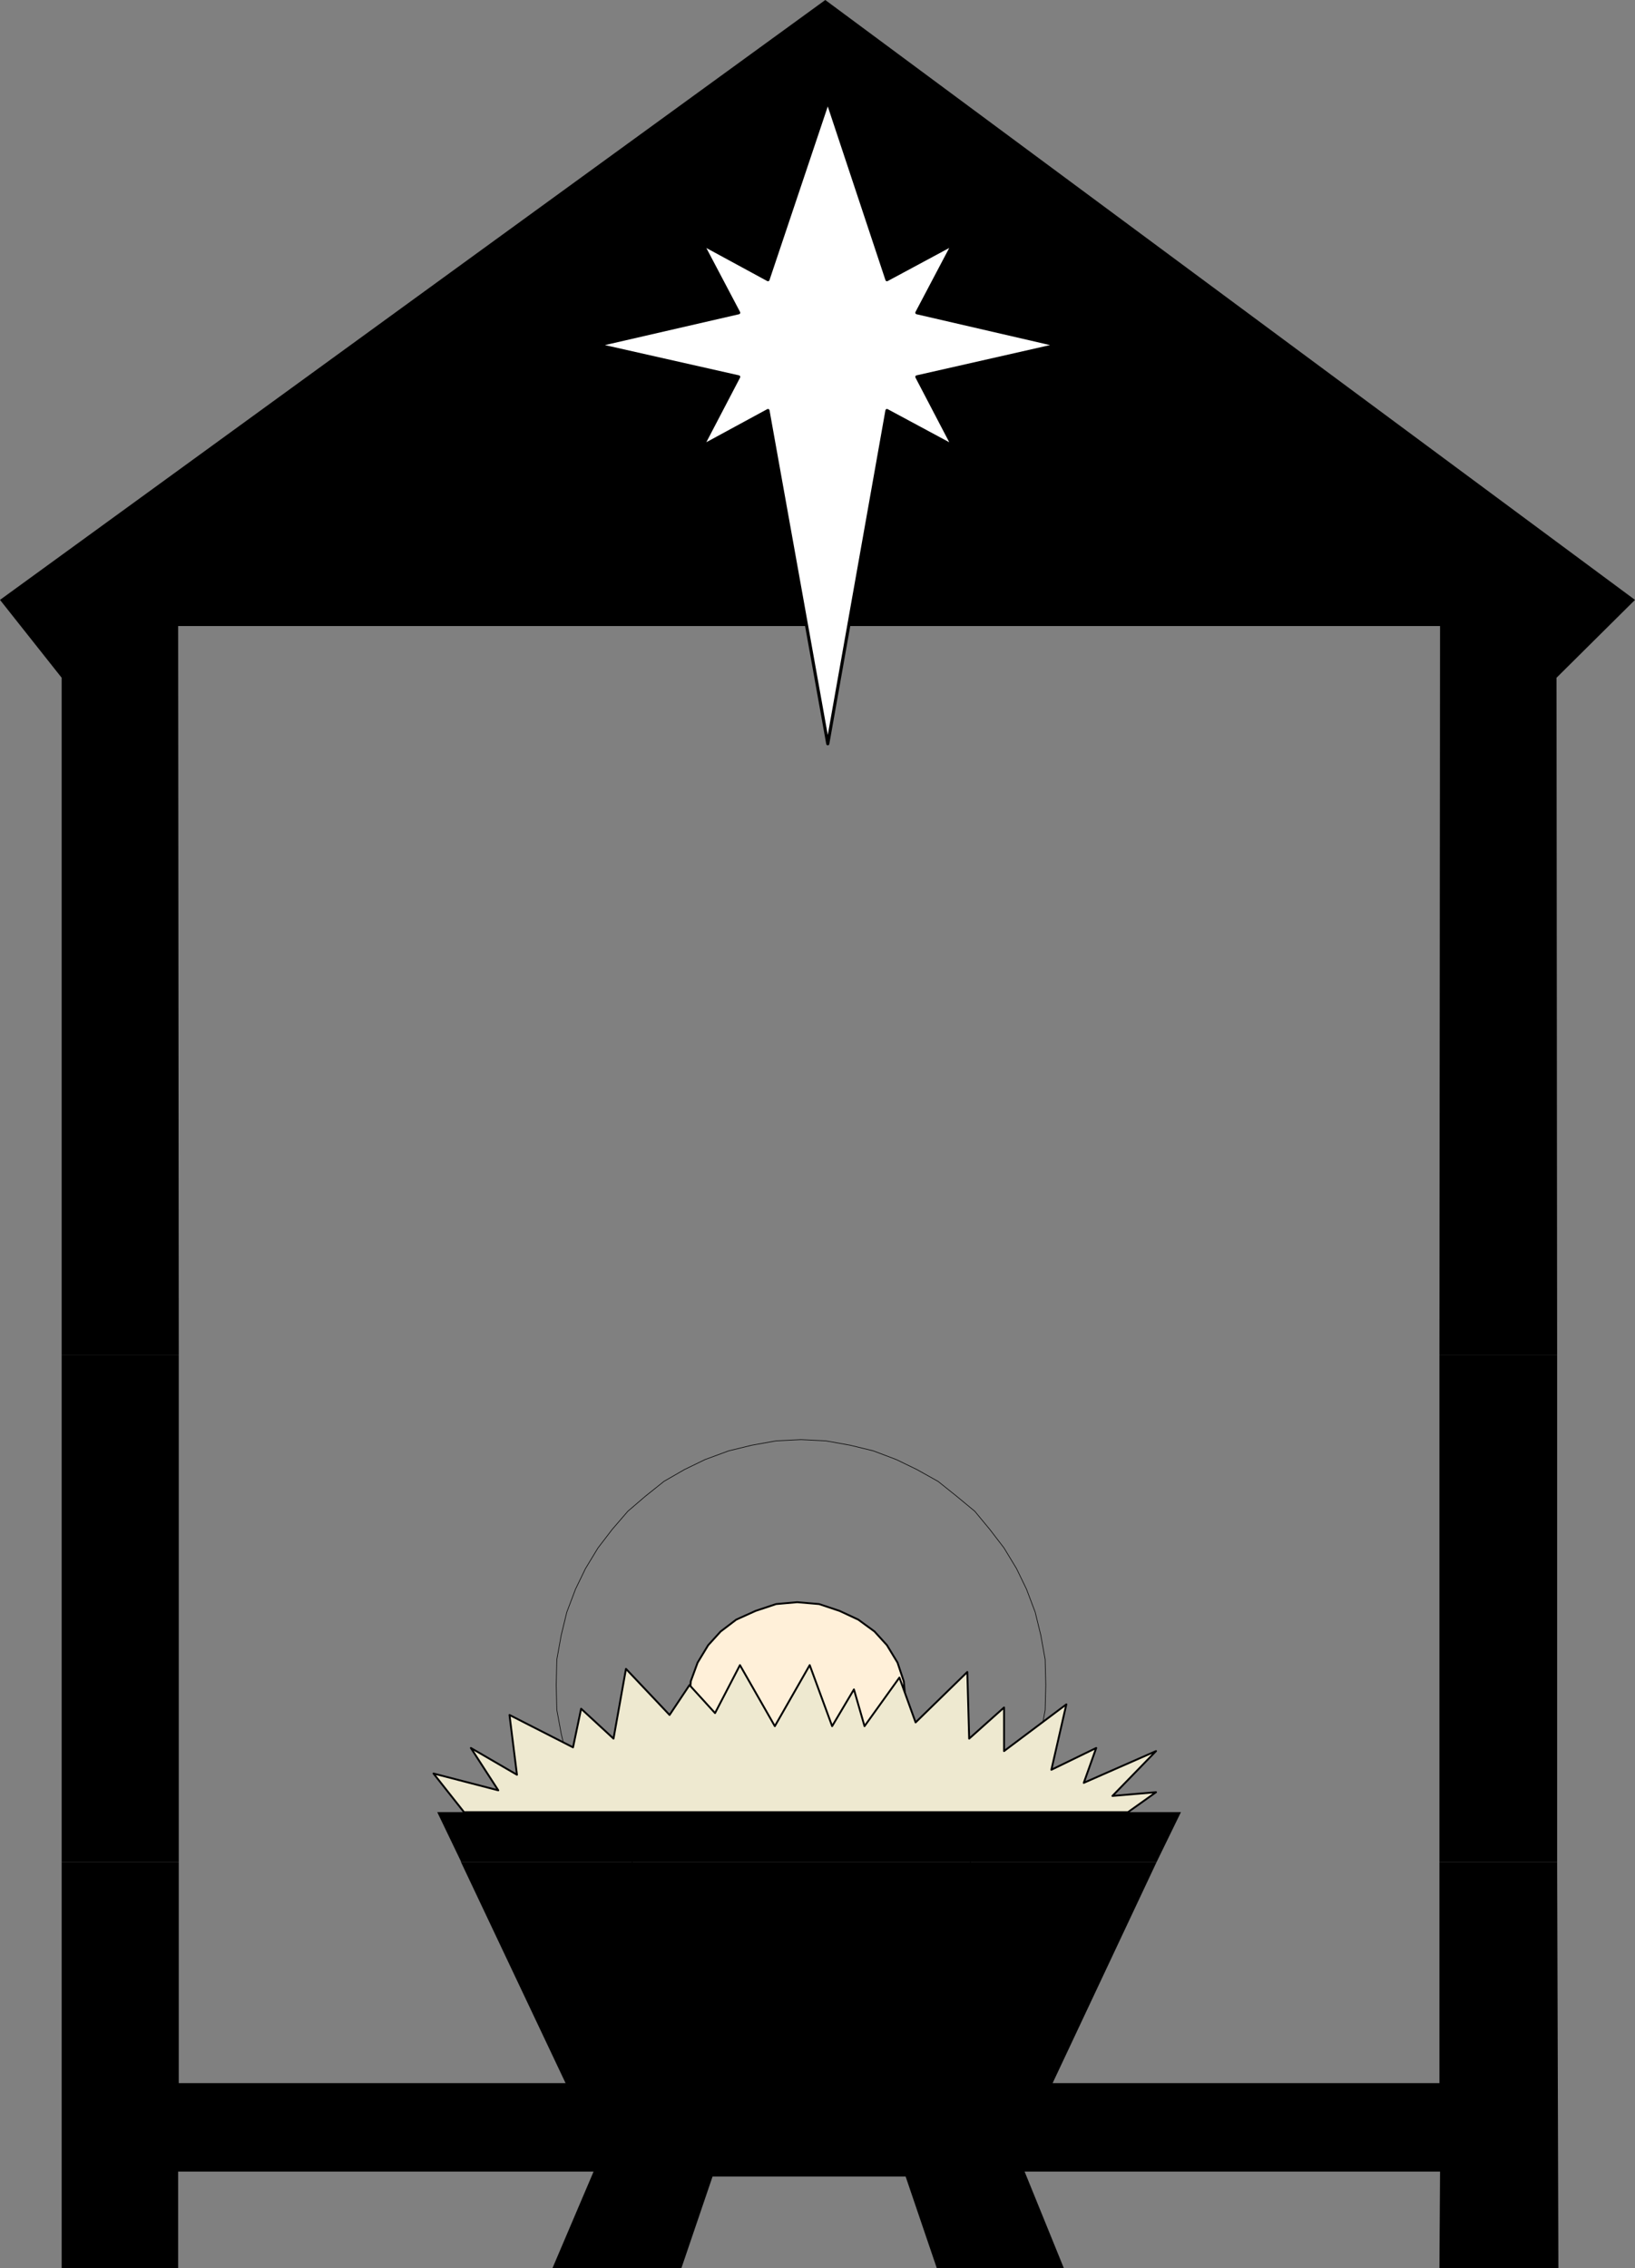 <?xml version="1.0" encoding="UTF-8" standalone="no"?>
<svg
   version="1.0"
   width="112.244mm"
   height="155.668mm"
   id="svg12"
   sodipodi:docname="Manger 01.wmf"
   xmlns:inkscape="http://www.inkscape.org/namespaces/inkscape"
   xmlns:sodipodi="http://sodipodi.sourceforge.net/DTD/sodipodi-0.dtd"
   xmlns="http://www.w3.org/2000/svg"
   xmlns:svg="http://www.w3.org/2000/svg">
  <rect width="100%" height="100%" fill="#808080" stroke="none"/>
  <sodipodi:namedview
     id="namedview12"
     pagecolor="#ffffff"
     bordercolor="#000000"
     borderopacity="0.25"
     inkscape:showpageshadow="2"
     inkscape:pageopacity="0.0"
     inkscape:pagecheckerboard="0"
     inkscape:deskcolor="#d1d1d1"
     inkscape:document-units="mm" />
  <defs
     id="defs1">
    <pattern
       id="WMFhbasepattern"
       patternUnits="userSpaceOnUse"
       width="6"
       height="6"
       x="0"
       y="0" />
  </defs>
  <path
     style="fill:none;stroke:#000000;stroke-width:0.162px;stroke-linecap:round;stroke-linejoin:round;stroke-miterlimit:4;stroke-dasharray:none;stroke-opacity:1"
     d="m 207.831,500.609 -6.464,-0.323 -6.303,-0.97 -5.98,-1.454 -6.141,-2.424 -5.333,-2.424 -5.333,-3.393 -4.848,-3.555 -4.525,-4.04 -4.04,-4.525 -3.717,-5.009 -3.232,-5.333 -2.586,-5.332 -2.263,-5.979 -1.454,-6.14 -1.131,-6.14 -0.162,-6.464 0.162,-6.625 1.131,-6.302 1.454,-5.979 2.263,-5.979 2.586,-5.332 3.232,-5.333 3.717,-4.848 4.04,-4.686 4.525,-3.878 4.848,-3.878 5.333,-3.07 5.333,-2.585 6.141,-2.262 5.98,-1.454 6.303,-1.131 6.464,-0.323 6.464,0.323 6.303,1.131 5.98,1.454 5.98,2.262 5.333,2.585 5.495,3.07 4.848,3.878 4.687,3.878 3.879,4.686 3.717,4.848 3.232,5.333 2.586,5.332 2.263,5.979 1.454,5.979 1.131,6.302 0.162,6.625 -0.162,6.464 -1.131,6.14 -1.454,6.14 -2.263,5.979 -2.586,5.332 -3.232,5.333 -3.717,5.009 -3.879,4.525 -4.687,4.04 -4.848,3.555 -5.495,3.393 -5.333,2.424 -5.98,2.424 -5.98,1.454 -6.303,0.97 -6.464,0.323"
     id="path1" />
  <path
     style="fill:#fff0d9;fill-opacity:1;fill-rule:evenodd;stroke:none"
     d="m 206.862,415.612 5.656,0.485 5.333,1.778 4.848,2.262 4.202,3.07 3.232,3.555 2.747,4.525 1.616,4.848 0.485,5.171 -0.485,5.009 -1.616,4.848 -2.747,4.363 -3.232,3.878 -4.202,2.909 -4.848,2.262 -5.333,1.778 -5.656,0.323 -5.495,-0.323 -5.333,-1.778 -5.01,-2.262 -4.04,-2.909 -3.232,-3.878 -2.747,-4.363 -1.778,-4.848 -0.323,-5.009 0.323,-5.171 1.778,-4.848 2.747,-4.525 3.232,-3.555 4.04,-3.07 5.01,-2.262 5.333,-1.778 z"
     id="path2" />
  <path
     style="fill:none;stroke:#000000;stroke-width:0.485px;stroke-linecap:round;stroke-linejoin:round;stroke-miterlimit:4;stroke-dasharray:none;stroke-opacity:1"
     d="m 206.862,415.612 5.656,0.485 5.333,1.778 4.848,2.262 4.202,3.07 3.232,3.555 2.747,4.525 1.616,4.848 0.485,5.171 -0.485,5.009 -1.616,4.848 -2.747,4.363 -3.232,3.878 -4.202,2.909 -4.848,2.262 -5.333,1.778 -5.656,0.323 -5.495,-0.323 -5.333,-1.778 -5.01,-2.262 -4.04,-2.909 -3.232,-3.878 -2.747,-4.363 -1.778,-4.848 -0.323,-5.009 0.323,-5.171 1.778,-4.848 2.747,-4.525 3.232,-3.555 4.04,-3.07 5.01,-2.262 5.333,-1.778 5.495,-0.485 v 0"
     id="path3" />
  <path
     style="fill:#000000;fill-opacity:1;fill-rule:evenodd;stroke:none"
     d="M 15.999,351.461 V 175.811 L 0,155.612 214.134,0 424.228,155.612 403.865,175.811 404.027,351.461 H 373.482 L 373.644,162.399 H 46.221 l 0.162,189.062 z"
     id="path4" />
  <path
     style="fill:#000000;fill-opacity:1;fill-rule:evenodd;stroke:none"
     d="M 15.999,482.834 V 351.461 H 46.382 V 482.996 H 15.999 v 0 z"
     id="path5" />
  <path
     style="fill:#000000;fill-opacity:1;fill-rule:evenodd;stroke:none"
     d="m 119.592,482.834 -6.141,-12.766 h 96.482 96.482 l -6.303,12.927 H 119.592 v 0 z"
     id="path6" />
  <path
     style="fill:#000000;fill-opacity:1;fill-rule:evenodd;stroke:none"
     d="M 373.482,482.834 V 351.461 h 30.544 v 131.535 h -30.544 v 0 z"
     id="path7" />
  <path
     style="fill:#000000;fill-opacity:1;fill-rule:evenodd;stroke:none"
     d="m 15.999,482.834 v 105.519 H 46.221 V 563.307 H 154.015 l -10.666,25.047 h 33.453 l 8.081,-23.754 h 50.099 l 8.081,23.754 h 32.969 L 265.85,563.307 H 373.644 l -0.162,25.047 h 30.868 L 404.027,482.996 H 373.482 V 540.361 H 273.122 l 26.989,-57.365 H 119.592 L 146.743,540.361 H 46.382 V 482.996 H 15.999 v 0 z"
     id="path8" />
  <path
     style="fill:#eee9d0;fill-opacity:1;fill-rule:evenodd;stroke:none"
     d="m 292.677,470.069 7.272,-5.171 -11.313,0.97 11.313,-11.635 -18.747,8.241 3.232,-9.049 -11.636,5.656 3.879,-16.967 -16.161,12.119 v -11.311 l -9.05,8.08 -0.485,-17.29 -13.414,13.089 -4.202,-11.635 -9.05,12.604 -2.747,-9.534 -5.656,9.534 -5.818,-15.836 -9.05,15.836 -9.05,-15.836 -6.464,12.443 -6.626,-7.272 -5.172,7.756 -11.313,-11.958 -3.232,18.098 -8.404,-7.756 -2.101,10.019 -16.484,-8.403 1.939,15.513 -11.959,-6.948 7.111,10.988 -16.808,-4.363 7.919,10.019 z"
     id="path9" />
  <path
     style="fill:none;stroke:#000000;stroke-width:0.485px;stroke-linecap:round;stroke-linejoin:round;stroke-miterlimit:4;stroke-dasharray:none;stroke-opacity:1"
     d="m 292.677,470.069 7.272,-5.171 -11.313,0.97 11.313,-11.635 -18.747,8.241 3.232,-9.049 -11.636,5.656 3.879,-16.967 -16.161,12.119 v -11.311 l -9.05,8.08 -0.485,-17.29 -13.414,13.089 -4.202,-11.635 -9.05,12.604 -2.747,-9.534 -5.656,9.534 -5.818,-15.836 -9.05,15.836 -9.05,-15.836 -6.464,12.443 -6.626,-7.272 -5.172,7.756 -11.313,-11.958 -3.232,18.098 -8.404,-7.756 -2.101,10.019 -16.484,-8.403 1.939,15.513 -11.959,-6.948 7.111,10.988 -16.808,-4.363 7.919,10.019 h 172.277 v 0"
     id="path10" />
  <path
     style="fill:#ffffff;fill-opacity:1;fill-rule:evenodd;stroke:none"
     d="m 155.146,89.521 36.524,8.241 -9.373,17.937 16.969,-9.211 15.515,86.451 15.353,-86.451 17.131,9.211 -9.373,-17.937 36.362,-8.241 -36.362,-8.403 9.373,-17.775 -17.131,9.211 -15.353,-46.215 -15.515,46.215 -16.969,-9.211 9.373,17.775 z"
     id="path11" />
  <path
     style="fill:none;stroke:#000000;stroke-width:0.808px;stroke-linecap:round;stroke-linejoin:round;stroke-miterlimit:4;stroke-dasharray:none;stroke-opacity:1"
     d="m 155.146,89.521 36.524,8.241 -9.373,17.937 16.969,-9.211 15.515,86.451 15.353,-86.451 17.131,9.211 -9.373,-17.937 36.362,-8.241 -36.362,-8.403 9.373,-17.775 -17.131,9.211 -15.353,-46.215 -15.515,46.215 -16.969,-9.211 9.373,17.775 -36.524,8.403 v 0"
     id="path12" />
</svg>
